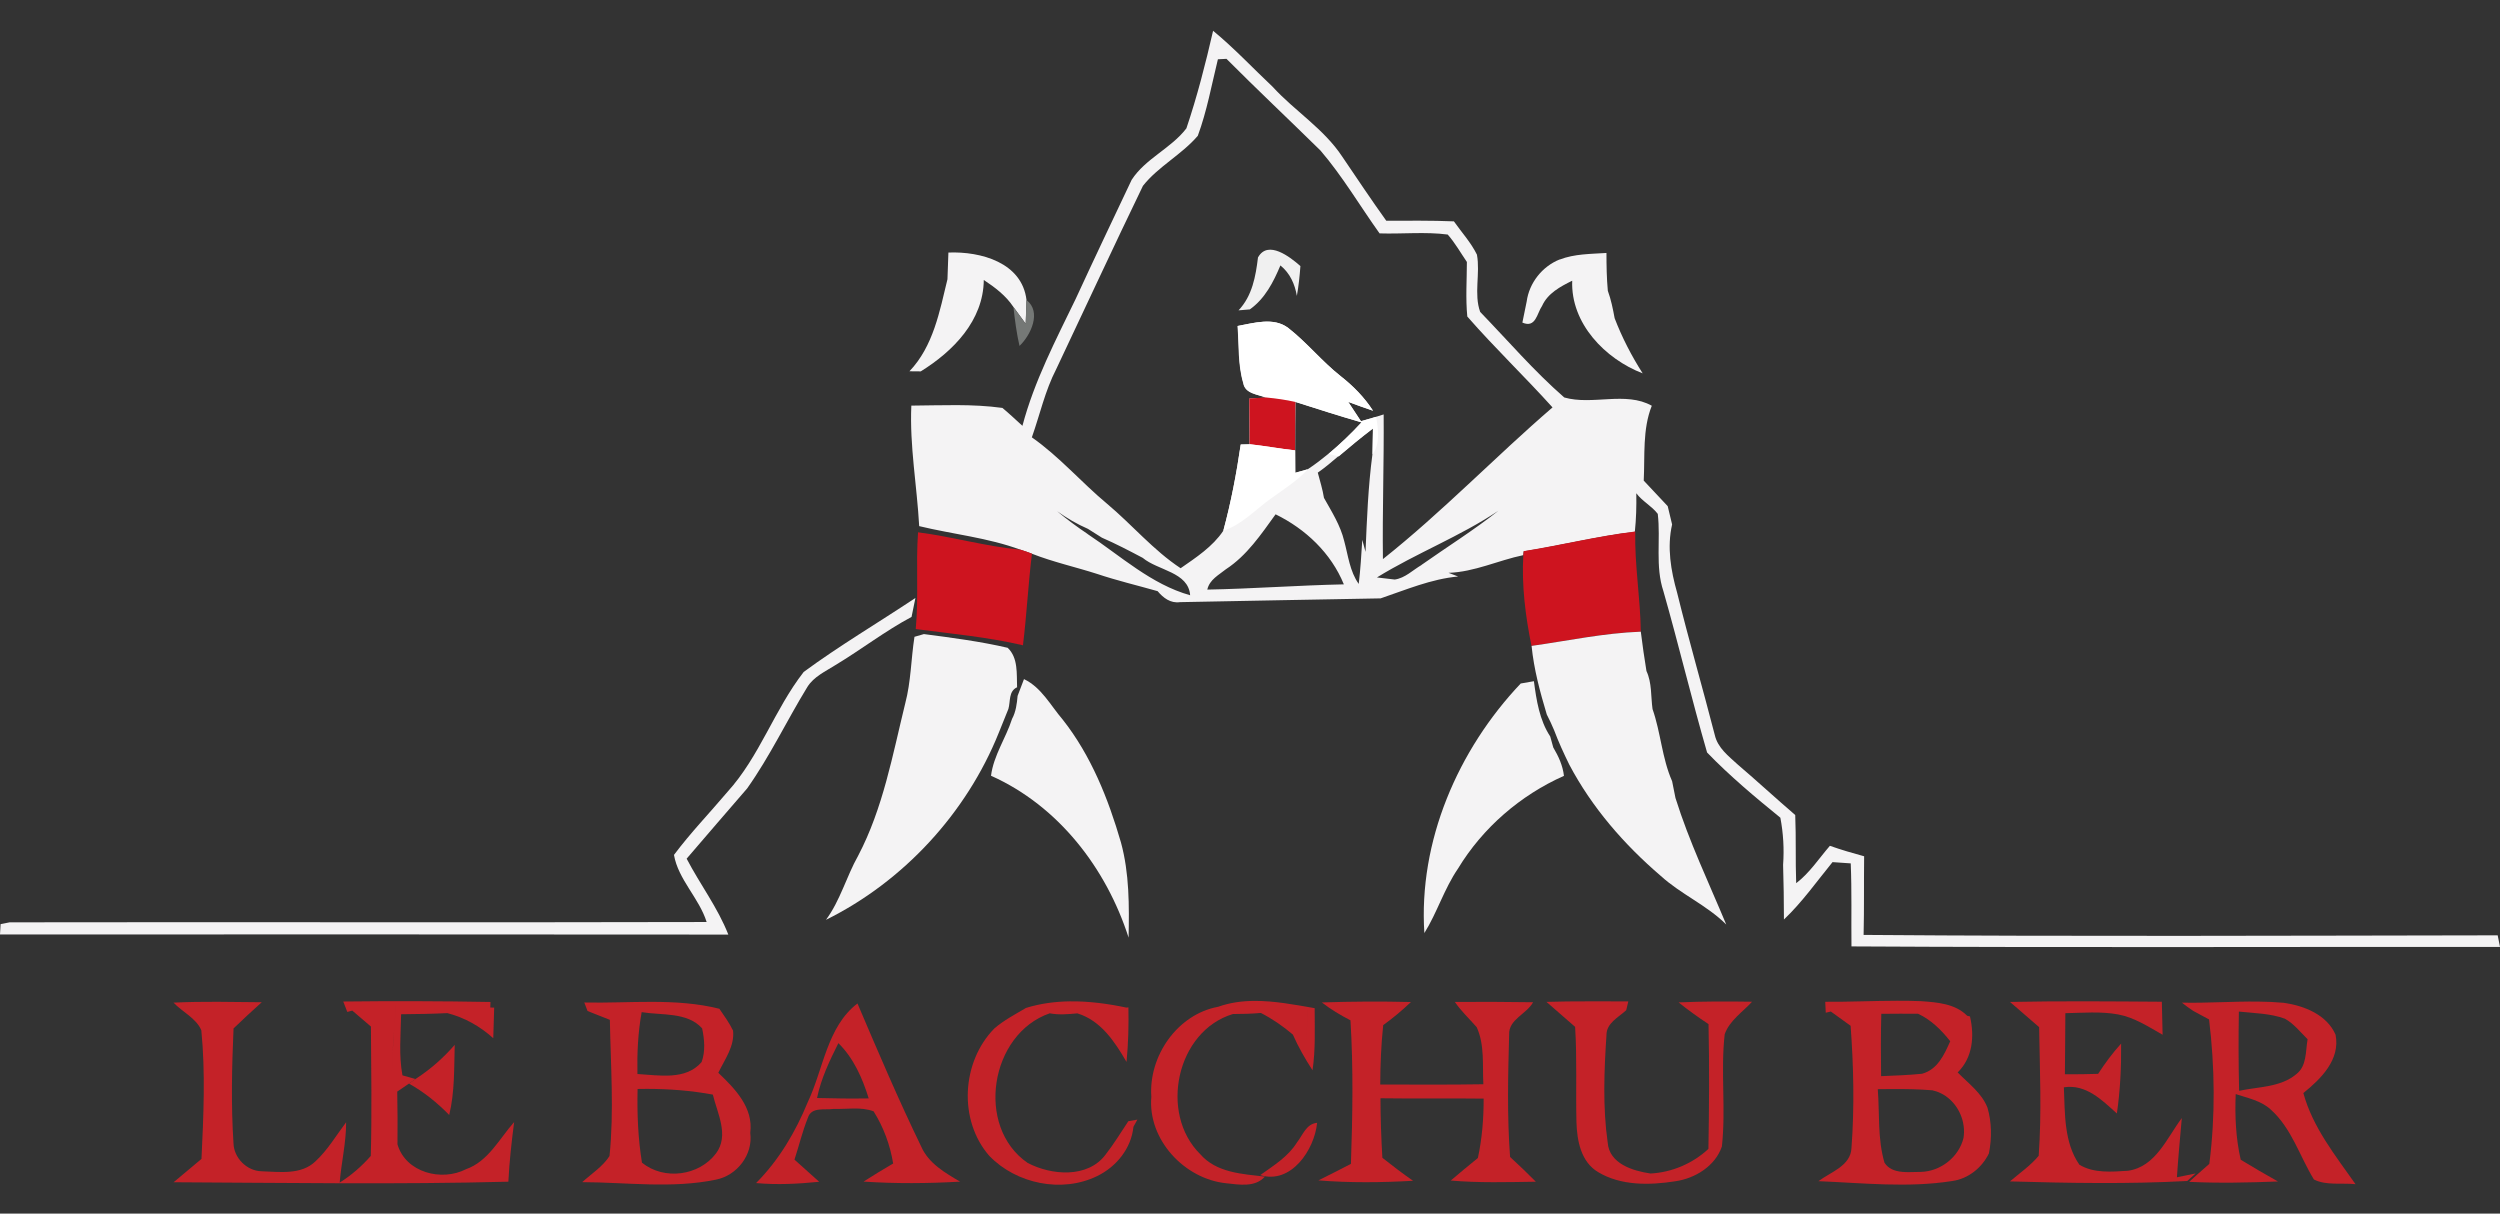 <?xml version="1.0" encoding="UTF-8" standalone="no"?>
<svg
   xmlns:dc="http://purl.org/dc/elements/1.1/"
   xmlns:cc="http://creativecommons.org/ns#"
   xmlns:rdf="http://www.w3.org/1999/02/22-rdf-syntax-ns#"
   xmlns:svg="http://www.w3.org/2000/svg"
   xmlns="http://www.w3.org/2000/svg"
   xmlns:sodipodi="http://sodipodi.sourceforge.net/DTD/sodipodi-0.dtd"
   xmlns:inkscape="http://www.inkscape.org/namespaces/inkscape"
   id="svg10167"
   version="1.1"
   viewBox="0 0 23.877 11.591"
   height="11.591mm"
   width="23.877mm"
   sodipodi:docname="logo.svg"
   inkscape:version="1.0.1 (3bc2e813f5, 2020-09-07, custom)">
  <rect x="0" y="0" width="23.877" height="11.591" fill="#333333" stroke="none"/>
  <sodipodi:namedview
     pagecolor="#2d2d2d"
     bordercolor="#666666"
     borderopacity="1"
     objecttolerance="10"
     gridtolerance="10"
     guidetolerance="10"
     inkscape:pageopacity="1"
     inkscape:pageshadow="2"
     inkscape:window-width="1920"
     inkscape:window-height="1056"
     id="namedview1194"
     showgrid="false"
     inkscape:zoom="9.4649223"
     inkscape:cx="62.856605"
     inkscape:cy="10.690282"
     inkscape:window-x="0"
     inkscape:window-y="0"
     inkscape:window-maximized="0"
     inkscape:current-layer="svg10167"
     inkscape:pagecheckerboard="false" />
  <defs
     id="defs10161">
    <clipPath
       id="clipPath10262"
       clipPathUnits="userSpaceOnUse">
      <g
         id="use10264">
        <path
           d="m 14.099,6.531 c -0.006,-0.46 0.011,-0.921 0.007,-1.382 l -0.073,0.023 c -0.049,0.014 -0.097,0.028 -0.145,0.042 -0.041,-0.062 -0.082,-0.123 -0.122,-0.185 0.079,0.029 0.158,0.058 0.238,0.085 -0.083,-0.128 -0.19,-0.237 -0.31,-0.331 -0.178,-0.14 -0.321,-0.319 -0.499,-0.459 -0.14,-0.107 -0.328,-0.047 -0.485,-0.019 0.015,0.181 0.002,0.368 0.054,0.544 0.017,0.104 0.137,0.108 0.217,0.14 -0.04,0.002 -0.119,0.007 -0.159,0.009 10e-4,0.145 0.003,0.291 0.003,0.437 -0.021,3.44e-4 -0.063,0.001 -0.084,0.002 -0.041,0.278 -0.093,0.554 -0.167,0.824 -0.101,0.151 -0.26,0.255 -0.407,0.357 -0.261,-0.172 -0.464,-0.416 -0.703,-0.616 -0.245,-0.204 -0.455,-0.45 -0.718,-0.634 0.077,-0.217 0.126,-0.445 0.233,-0.652 0.276,-0.583 0.547,-1.169 0.828,-1.75 0.146,-0.185 0.369,-0.297 0.524,-0.478 0.087,-0.236 0.132,-0.486 0.192,-0.731 0.02,-0.001 0.061,-0.003 0.082,-0.004 0.295,0.296 0.6,0.583 0.898,0.876 0.211,0.246 0.376,0.528 0.564,0.791 0.217,0.007 0.436,-0.017 0.651,0.011 0.07,0.08 0.123,0.174 0.183,0.262 -3.4e-4,0.173 -0.013,0.348 0.004,0.521 0.261,0.299 0.549,0.574 0.814,0.868 -0.549,0.473 -1.052,0.998 -1.62,1.449 m 0.369,0.056 c -0.084,0.049 -0.157,0.125 -0.256,0.139 -0.043,-0.005 -0.127,-0.014 -0.17,-0.02 0.376,-0.232 0.793,-0.391 1.16,-0.637 -0.235,0.186 -0.49,0.345 -0.734,0.517 m -0.469,-1.057 c -0.041,0.31 -0.053,0.621 -0.066,0.933 l -0.005,-0.019 c -0.006,-0.024 -0.02,-0.072 -0.026,-0.096 -0.009,0.141 -0.017,0.281 -0.034,0.421 -0.086,-0.121 -0.101,-0.272 -0.139,-0.411 -0.036,-0.149 -0.119,-0.279 -0.193,-0.411 -0.013,-0.082 -0.038,-0.161 -0.059,-0.241 0.069,-0.048 0.134,-0.103 0.198,-0.158 0.108,-0.091 0.216,-0.181 0.328,-0.266 z m -0.738,-0.038 c 0,-0.154 10e-4,-0.308 0.003,-0.462 0.209,0.067 0.418,0.133 0.63,0.195 -0.098,0.107 -0.203,0.207 -0.314,0.3 -0.064,0.052 -0.129,0.103 -0.198,0.148 -0.03,0.009 -0.09,0.026 -0.12,0.034 -10e-4,-0.071 -10e-4,-0.143 -10e-4,-0.214 m -0.839,1.329 c 0.021,-0.095 0.109,-0.138 0.177,-0.193 0.201,-0.131 0.337,-0.334 0.475,-0.525 0.286,0.14 0.53,0.37 0.652,0.669 -0.435,0.009 -0.869,0.042 -1.304,0.05 m -1.143,-0.531 c -0.101,-0.068 -0.199,-0.14 -0.292,-0.218 0.092,0.066 0.191,0.124 0.295,0.169 0.044,0.028 0.088,0.056 0.133,0.084 0.133,0.058 0.262,0.125 0.39,0.193 0.146,0.122 0.436,0.134 0.453,0.357 -0.372,-0.104 -0.664,-0.376 -0.98,-0.585 m 13.468,3.833 c -2.019,0.003 -4.038,0.012 -6.056,-0.004 0.006,-0.25 0.002,-0.501 0.005,-0.751 -0.11,-0.03 -0.22,-0.062 -0.327,-0.1 -0.105,0.121 -0.193,0.259 -0.322,0.357 -0.008,-0.217 0,-0.434 -0.009,-0.651 -0.185,-0.159 -0.365,-0.325 -0.55,-0.483 -0.087,-0.08 -0.19,-0.158 -0.218,-0.28 -0.117,-0.454 -0.248,-0.905 -0.36,-1.36 -0.06,-0.211 -0.098,-0.435 -0.048,-0.652 -0.015,-0.058 -0.028,-0.116 -0.042,-0.175 -0.076,-0.081 -0.153,-0.163 -0.229,-0.244 0.012,-0.239 -0.013,-0.489 0.077,-0.715 -0.25,-0.14 -0.567,-0.002 -0.836,-0.079 -0.288,-0.251 -0.538,-0.543 -0.803,-0.817 -0.062,-0.171 0.002,-0.367 -0.031,-0.547 -0.057,-0.116 -0.146,-0.213 -0.22,-0.318 -0.215,-0.009 -0.431,-0.006 -0.646,-0.006 -0.144,-0.201 -0.282,-0.408 -0.421,-0.613 -0.176,-0.265 -0.453,-0.434 -0.664,-0.666 -0.189,-0.179 -0.368,-0.37 -0.569,-0.535 -0.072,0.314 -0.152,0.627 -0.255,0.932 -0.147,0.192 -0.391,0.288 -0.523,0.492 -0.179,0.378 -0.359,0.756 -0.534,1.136 -0.191,0.395 -0.396,0.786 -0.509,1.213 -0.064,-0.058 -0.126,-0.117 -0.191,-0.171 -0.288,-0.04 -0.58,-0.024 -0.87,-0.022 -0.017,0.387 0.054,0.767 0.075,1.151 0.322,0.078 0.656,0.11 0.969,0.226 0.036,0.011 0.072,0.024 0.109,0.038 0.202,0.079 0.414,0.126 0.62,0.192 0.191,0.064 0.385,0.11 0.579,0.165 0.054,0.064 0.123,0.118 0.214,0.105 0.638,-0.013 1.278,-0.024 1.916,-0.036 0.242,-0.082 0.482,-0.185 0.74,-0.209 -0.03,-0.012 -0.061,-0.023 -0.091,-0.035 0.247,-0.008 0.474,-0.119 0.714,-0.169 10e-4,-0.009 0.003,-0.026 0.003,-0.036 0.355,-0.056 0.705,-0.144 1.062,-0.187 0.013,-0.122 0.016,-0.245 0.014,-0.368 0.057,0.077 0.147,0.121 0.205,0.197 0.029,0.246 -0.026,0.5 0.054,0.739 0.146,0.512 0.269,1.028 0.417,1.54 0.216,0.224 0.458,0.426 0.7,0.623 0.028,0.148 0.037,0.299 0.026,0.45 0.005,0.174 0.008,0.348 0.008,0.522 0.174,-0.165 0.313,-0.363 0.464,-0.548 0.044,0.003 0.131,0.009 0.174,0.012 0.011,0.264 0.004,0.529 0.007,0.793 2.064,0.012 4.13,0.003 6.194,0.005 -0.005,-0.028 -0.016,-0.082 -0.021,-0.11"
           style="fill:#f4f3f4;fill-opacity:1;fill-rule:nonzero;stroke:none;stroke-width:0.353"
           id="path10319" />
        <path
           d="m 9.95,3.603 c 0.307,-0.012 0.703,0.095 0.745,0.454 -0.002,0.056 -0.005,0.169 -0.008,0.226 -0.039,-0.054 -0.078,-0.107 -0.117,-0.16 -0.072,-0.109 -0.176,-0.187 -0.283,-0.258 -0.004,0.388 -0.292,0.681 -0.602,0.873 -0.026,-7.15e-4 -0.081,-0.001 -0.108,-0.001 0.228,-0.239 0.288,-0.571 0.363,-0.879 0.003,-0.085 0.006,-0.169 0.009,-0.254"
           style="fill:#f4f3f4;fill-opacity:1;fill-rule:nonzero;stroke:none;stroke-width:0.353"
           id="path10321" />
        <path
           d="m 12.907,3.647 c 0.094,-0.167 0.304,-0.004 0.404,0.084 -0.007,0.095 -0.017,0.191 -0.034,0.285 -0.019,-0.113 -0.066,-0.217 -0.157,-0.291 -0.067,0.159 -0.147,0.317 -0.292,0.42 -0.027,0.002 -0.081,0.006 -0.108,0.009 0.131,-0.138 0.164,-0.325 0.186,-0.507"
           style="fill:#b8b8b7;fill-opacity:1;fill-rule:nonzero;stroke:none;stroke-width:0.353"
           id="path10323" />
        <path
           d="m 15.787,3.669 c 0.142,-0.055 0.297,-0.053 0.447,-0.063 0,0.12 0.002,0.241 0.013,0.361 0.031,0.085 0.049,0.174 0.065,0.262 0.071,0.185 0.162,0.361 0.268,0.527 -0.359,-0.138 -0.689,-0.478 -0.673,-0.885 -0.113,0.056 -0.234,0.12 -0.288,0.241 -0.049,0.07 -0.059,0.215 -0.188,0.159 0.01,-0.05 0.031,-0.151 0.041,-0.201 0.024,-0.178 0.148,-0.335 0.315,-0.402"
           style="fill:#f4f3f4;fill-opacity:1;fill-rule:nonzero;stroke:none;stroke-width:0.353"
           id="path10325" />
        <path
           d="m 10.695,4.057 c 0.146,0.112 0.042,0.334 -0.067,0.438 -0.028,-0.122 -0.044,-0.247 -0.058,-0.372 0.039,0.053 0.078,0.106 0.117,0.16 0.002,-0.057 0.006,-0.17 0.007,-0.226"
           style="fill:#757876;fill-opacity:1;fill-rule:nonzero;stroke:none;stroke-width:0.353"
           id="path10327" />
        <path
           d="m 16.504,6.267 0.004,-3.44e-4 c -0.007,0.319 0.049,0.636 0.053,0.956 -0.352,0.012 -0.696,0.087 -1.044,0.136 -0.058,-0.285 -0.095,-0.577 -0.078,-0.869 10e-4,-0.009 0.003,-0.027 0.004,-0.036 0.355,-0.056 0.705,-0.144 1.062,-0.187"
           style="fill:#ce141f;fill-opacity:1;fill-rule:nonzero;stroke:none;stroke-width:0.353"
           id="path10329" />
        <path
           d="m 8.565,7.609 c 0.344,-0.253 0.713,-0.471 1.069,-0.708 -0.012,0.06 -0.025,0.121 -0.037,0.181 -0.253,0.135 -0.481,0.312 -0.727,0.46 -0.096,0.061 -0.206,0.11 -0.268,0.209 -0.197,0.32 -0.358,0.663 -0.575,0.969 -0.194,0.223 -0.385,0.447 -0.578,0.671 0.127,0.244 0.297,0.467 0.398,0.725 -2.318,-0.001 -4.637,-0.001 -6.956,-3.53e-4 l 0.006,-0.099 c 0.021,-0.004 0.065,-0.012 0.086,-0.017 2.218,-0.004 4.437,0.003 6.657,-0.003 -0.072,-0.229 -0.272,-0.407 -0.312,-0.641 0.158,-0.211 0.341,-0.401 0.511,-0.602 0.307,-0.338 0.449,-0.787 0.727,-1.144"
           style="fill:#f4f3f4;fill-opacity:1;fill-rule:nonzero;stroke:none;stroke-width:0.353"
           id="path10331" />
        <path
           d="m 9.624,7.272 c 0.022,-0.007 0.067,-0.02 0.09,-0.026 0.268,0.035 0.537,0.07 0.8,0.131 0.102,0.096 0.085,0.25 0.09,0.377 -0.083,0.038 -0.062,0.135 -0.083,0.207 -0.031,0.076 -0.062,0.152 -0.092,0.228 -0.308,0.767 -0.91,1.42 -1.65,1.786 0.137,-0.186 0.195,-0.413 0.307,-0.612 0.238,-0.453 0.329,-0.963 0.45,-1.456 0.055,-0.208 0.055,-0.424 0.088,-0.635"
           style="fill:#f4f3f4;fill-opacity:1;fill-rule:nonzero;stroke:none;stroke-width:0.353"
           id="path10333" />
        <path
           d="m 15.517,7.359 c 0.347,-0.049 0.691,-0.123 1.044,-0.136 0.016,0.126 0.033,0.251 0.054,0.376 0.053,0.113 0.041,0.242 0.058,0.363 0.079,0.225 0.09,0.469 0.187,0.689 0.01,0.053 0.021,0.107 0.032,0.16 0.13,0.416 0.318,0.808 0.485,1.209 -0.185,-0.185 -0.433,-0.289 -0.626,-0.465 -0.35,-0.3 -0.657,-0.653 -0.873,-1.062 -0.053,-0.108 -0.103,-0.217 -0.145,-0.329 -0.021,-0.051 -0.044,-0.101 -0.07,-0.15 -0.064,-0.214 -0.123,-0.431 -0.145,-0.654"
           style="fill:#f4f3f4;fill-opacity:1;fill-rule:nonzero;stroke:none;stroke-width:0.353"
           id="path10335" />
        <path
           d="m 10.671,7.677 c 0.167,0.08 0.254,0.252 0.37,0.387 0.271,0.344 0.435,0.756 0.556,1.173 0.081,0.296 0.079,0.605 0.073,0.909 -0.213,-0.663 -0.67,-1.258 -1.314,-1.546 0.025,-0.195 0.142,-0.359 0.201,-0.543 0.037,-0.068 0.046,-0.145 0.053,-0.22 0.021,-0.053 0.041,-0.107 0.061,-0.16"
           style="fill:#f4f3f4;fill-opacity:1;fill-rule:nonzero;stroke:none;stroke-width:0.353"
           id="path10337" />
        <path
           d="m 14.495,10.104 c -0.058,-0.878 0.32,-1.753 0.92,-2.386 0.031,-0.005 0.094,-0.016 0.126,-0.022 0.024,0.181 0.053,0.372 0.156,0.528 0.007,0.026 0.022,0.079 0.029,0.105 0.05,0.084 0.091,0.173 0.102,0.271 -0.416,0.185 -0.776,0.496 -1.012,0.886 -0.132,0.193 -0.199,0.42 -0.322,0.617"
           style="fill:#f4f3f4;fill-opacity:1;fill-rule:nonzero;stroke:none;stroke-width:0.353"
           id="path10339" />
        <path
           d="m 9.747,11.504 c 0.264,-0.346 0.845,-0.418 1.162,-0.106 0.103,0.095 0.152,0.228 0.206,0.354 -0.075,0.017 -0.15,0.034 -0.224,0.052 -0.056,-0.104 -0.106,-0.222 -0.208,-0.29 -0.262,-0.19 -0.678,-0.075 -0.818,0.214 -0.13,0.276 -0.116,0.603 0.004,0.879 0.145,0.296 0.556,0.387 0.828,0.213 0.152,-0.071 0.202,-0.24 0.254,-0.386 0.07,0.022 0.141,0.043 0.212,0.065 -0.082,0.231 -0.219,0.444 -0.431,0.575 -0.229,-0.01 -0.46,0.01 -0.689,-0.01 -0.261,-0.098 -0.408,-0.369 -0.464,-0.629 -0.055,-0.314 -0.038,-0.671 0.169,-0.93"
           style="fill:#ce141f;fill-opacity:1;fill-rule:nonzero;stroke:none;stroke-width:0.353"
           id="path10341" />
        <path
           d="m 11.511,11.568 c 0.243,-0.412 0.905,-0.505 1.233,-0.145 0.093,0.093 0.143,0.218 0.165,0.347 -0.071,0.009 -0.141,0.018 -0.212,0.025 -0.063,-0.137 -0.149,-0.275 -0.293,-0.337 -0.25,-0.097 -0.575,-0.009 -0.708,0.232 -0.158,0.291 -0.146,0.659 0.001,0.951 0.177,0.288 0.612,0.35 0.871,0.138 0.108,-0.085 0.144,-0.223 0.196,-0.343 0.068,0.018 0.137,0.037 0.206,0.056 -0.085,0.225 -0.206,0.47 -0.44,0.57 -0.228,0.017 -0.459,0.014 -0.688,0 -0.272,-0.114 -0.418,-0.401 -0.464,-0.679 -0.037,-0.276 -0.023,-0.577 0.134,-0.816"
           style="fill:#ce141f;fill-opacity:1;fill-rule:nonzero;stroke:none;stroke-width:0.353"
           id="path10343" />
        <path
           d="m 2.635,11.26 c 0.071,-3.43e-4 0.142,-3.43e-4 0.213,-3.43e-4 0,0.532 -0.002,1.064 0.002,1.596 0.301,0.002 0.602,0.001 0.902,0.001 v 0.213 h -1.118 v -1.81"
           style="fill:#ce141f;fill-opacity:1;fill-rule:nonzero;stroke:none;stroke-width:0.353"
           id="path10345" />
        <path
           d="m 4.019,11.259 c 0.408,0 0.816,0.001 1.224,0.001 v 0.213 h -1.011 c 0,0.177 0,0.354 10e-4,0.531 0.319,0.003 0.638,0.001 0.958,0.002 -7.1e-4,0.071 -7.1e-4,0.141 0,0.213 -0.32,3.44e-4 -0.639,-0.001 -0.958,0.002 -3.5e-4,0.212 -3.5e-4,0.424 0,0.636 0.355,0.001 0.71,7.15e-4 1.065,3.44e-4 -3.4e-4,0.071 -3.4e-4,0.143 0,0.214 -0.426,-0.001 -0.852,-7.14e-4 -1.278,-7.14e-4 V 11.259"
           style="fill:#ce141f;fill-opacity:1;fill-rule:nonzero;stroke:none;stroke-width:0.353"
           id="path10347" />
        <path
           d="m 13.282,11.26 c 0.071,0 0.142,-3.43e-4 0.213,-3.43e-4 -10e-4,0.248 -3.5e-4,0.497 0,0.745 0.319,7.14e-4 0.638,7.14e-4 0.957,7.14e-4 10e-4,-0.25 0,-0.499 10e-4,-0.748 0.071,0 0.141,7.14e-4 0.213,7.14e-4 10e-4,0.605 -0.002,1.209 10e-4,1.813 -0.072,0 -0.144,0 -0.215,7.14e-4 0.002,-0.284 3.4e-4,-0.568 10e-4,-0.852 -0.319,-0.002 -0.638,-0.002 -0.957,-0.002 -0.003,0.284 3.4e-4,0.568 0,0.852 -0.072,0 -0.143,0 -0.214,7.15e-4 v -1.811"
           style="fill:#ce141f;fill-opacity:1;fill-rule:nonzero;stroke:none;stroke-width:0.353"
           id="path10349" />
        <path
           d="m 15.093,11.26 h 0.213 c 10e-4,0.373 -0.003,0.745 0.002,1.118 0.008,0.161 0.026,0.361 0.18,0.453 0.206,0.123 0.507,0.108 0.676,-0.071 0.087,-0.124 0.091,-0.285 0.099,-0.431 0.002,-0.356 0,-0.712 10e-4,-1.068 0.071,-3.43e-4 0.141,-3.43e-4 0.213,-0.001 -0.002,0.39 7.2e-4,0.781 0,1.171 0.002,0.21 -0.058,0.439 -0.236,0.568 -0.14,0.121 -0.339,0.058 -0.507,0.074 -0.136,-0.011 -0.297,0.035 -0.409,-0.066 -0.175,-0.131 -0.23,-0.363 -0.234,-0.571 -10e-4,-0.392 10e-4,-0.784 3.4e-4,-1.175"
           style="fill:#ce141f;fill-opacity:1;fill-rule:nonzero;stroke:none;stroke-width:0.353"
           id="path10351" />
        <path
           d="m 19.245,11.26 h 1.226 c -7.2e-4,0.071 -7.2e-4,0.142 -7.2e-4,0.213 -0.337,0 -0.675,-7.14e-4 -1.012,3.44e-4 v 0.531 c 0.319,0.001 0.639,0 0.958,0 -3.4e-4,0.072 -3.4e-4,0.143 0,0.214 -0.319,0 -0.639,-0.001 -0.958,-7.14e-4 -0.001,0.213 -0.001,0.424 10e-4,0.637 0.355,0.003 0.709,0.002 1.064,0.002 -3.5e-4,0.071 -10e-4,0.142 -3.5e-4,0.213 h -1.278 c -3.4e-4,-0.603 0,-1.207 0,-1.81"
           style="fill:#ce141f;fill-opacity:1;fill-rule:nonzero;stroke:none;stroke-width:0.353"
           id="path10353" />
        <path
           d="m 21.109,12.058 c -3.4e-4,-0.195 7.2e-4,-0.389 0.001,-0.584 0.213,0.001 0.428,-0.008 0.642,0.006 0.127,0.006 0.25,0.086 0.302,0.202 0.045,0.153 -0.072,0.315 -0.223,0.347 -0.237,0.05 -0.482,0.021 -0.722,0.029 m 0.709,0.233 c 0.111,-0.046 0.23,-0.083 0.322,-0.164 0.273,-0.247 0.15,-0.808 -0.238,-0.854 -0.334,-0.035 -0.671,-0.004 -1.006,-0.013 -0.001,0.603 0.003,1.206 -0.002,1.81 0.072,7.14e-4 0.144,0.002 0.217,0.003 -0.002,-0.267 -0.001,-0.534 10e-4,-0.802 0.176,0.013 0.398,-0.045 0.531,0.104 0.192,0.208 0.327,0.46 0.482,0.696 h 0.245 c -0.155,-0.277 -0.301,-0.574 -0.551,-0.78"
           style="fill:#ce141f;fill-opacity:1;fill-rule:nonzero;stroke:none;stroke-width:0.353"
           id="path10355" />
        <path
           d="m 8.308,12.323 c 0.101,-0.271 0.2,-0.542 0.31,-0.809 0.126,0.262 0.221,0.536 0.32,0.809 -0.21,3.44e-4 -0.42,0.001 -0.63,0 m 0.406,-1.067 c -0.044,0 -0.133,0.001 -0.177,0.001 -0.255,0.603 -0.51,1.204 -0.75,1.813 0.076,0 0.153,0.001 0.23,0.002 0.069,-0.176 0.137,-0.353 0.203,-0.53 0.268,-0.006 0.536,-0.004 0.805,-0.004 0.069,0.178 0.137,0.356 0.208,0.533 0.077,-7.14e-4 0.153,-0.001 0.23,-0.001 -0.244,-0.607 -0.498,-1.21 -0.749,-1.814"
           style="fill:#ce141f;fill-opacity:1;fill-rule:nonzero;stroke:none;stroke-width:0.353"
           id="path10357" />
        <path
           d="m 7.291,12.818 c -0.231,0.068 -0.478,0.029 -0.715,0.037 -0.002,-0.213 -0.002,-0.424 -7.1e-4,-0.637 0.238,0.009 0.485,-0.028 0.718,0.035 0.242,0.086 0.238,0.477 -0.002,0.564 m 0.066,-1.274 c 0.052,0.121 0.106,0.276 -0.012,0.38 -0.234,0.131 -0.514,0.064 -0.769,0.081 -0.001,-0.177 -0.001,-0.355 -3.4e-4,-0.532 0.261,0.005 0.533,-0.03 0.782,0.071 m 0.084,0.569 c 0.098,-0.103 0.22,-0.216 0.202,-0.374 0.017,-0.24 -0.19,-0.452 -0.423,-0.474 -0.286,-0.021 -0.573,0.003 -0.859,-0.007 -0.002,0.604 10e-4,1.209 -0.002,1.814 0.325,-0.019 0.657,0.034 0.977,-0.032 0.415,-0.091 0.5,-0.748 0.105,-0.927"
           style="fill:#ce141f;fill-opacity:1;fill-rule:nonzero;stroke:none;stroke-width:0.353"
           id="path10359" />
        <path
           d="m 18.515,12.821 c -0.228,0.069 -0.472,0.023 -0.707,0.036 7.1e-4,-0.213 7.1e-4,-0.426 -3.5e-4,-0.639 0.239,0.009 0.484,-0.024 0.719,0.036 0.253,0.078 0.239,0.491 -0.012,0.567 m -0.706,-1.347 c 0.222,0.007 0.449,-0.024 0.667,0.03 0.177,0.047 0.243,0.295 0.103,0.419 -0.231,0.14 -0.516,0.062 -0.771,0.083 3.5e-4,-0.177 0.001,-0.355 0.001,-0.531 m 0.881,0.636 c 0.056,-0.097 0.178,-0.182 0.183,-0.31 0.048,-0.259 -0.166,-0.511 -0.422,-0.533 -0.286,-0.02 -0.572,-7.14e-4 -0.857,-0.007 0.002,0.603 0,1.207 0,1.81 0.333,-0.02 0.677,0.046 1.003,-0.039 0.398,-0.114 0.447,-0.723 0.092,-0.921"
           style="fill:#ce141f;fill-opacity:1;fill-rule:nonzero;stroke:none;stroke-width:0.353"
           id="path10361" />
      </g>
    </clipPath>
  </defs>
  <path
     d="m 13.208,5.34 c -0.006,-0.46 0.011,-0.921 0.007,-1.382 l -0.073,0.023 c -0.049,0.014 -0.097,0.028 -0.145,0.042 -0.041,-0.062 -0.081,-0.123 -0.122,-0.185 0.079,0.029 0.158,0.058 0.238,0.085 -0.083,-0.128 -0.19,-0.237 -0.31,-0.331 -0.178,-0.14 -0.321,-0.319 -0.499,-0.459 -0.14,-0.107 -0.328,-0.047 -0.485,-0.019 0.014,0.181 0.002,0.368 0.054,0.544 0.017,0.104 0.137,0.108 0.217,0.14 -0.04,0.002 -0.119,0.007 -0.159,0.009 0.001,0.145 0.003,0.291 0.003,0.437 -0.021,3.44e-4 -0.063,0.001 -0.084,0.002 -0.041,0.278 -0.093,0.554 -0.167,0.824 -0.101,0.151 -0.26,0.255 -0.407,0.357 -0.261,-0.172 -0.464,-0.416 -0.703,-0.616 -0.245,-0.204 -0.455,-0.45 -0.718,-0.634 0.077,-0.217 0.126,-0.445 0.233,-0.652 0.276,-0.583 0.547,-1.169 0.828,-1.75 0.146,-0.185 0.369,-0.297 0.524,-0.478 0.087,-0.236 0.132,-0.486 0.192,-0.731 0.02,-0.001 0.061,-0.003 0.082,-0.004 0.295,0.296 0.6,0.583 0.898,0.876 0.211,0.246 0.376,0.528 0.564,0.791 0.217,0.007 0.436,-0.017 0.651,0.011 0.07,0.08 0.123,0.174 0.183,0.262 -3.44e-4,0.173 -0.013,0.348 0.004,0.521 0.261,0.299 0.549,0.574 0.814,0.868 -0.549,0.473 -1.052,0.998 -1.62,1.449 m 0.369,0.056 c -0.084,0.049 -0.157,0.125 -0.256,0.139 -0.043,-0.005 -0.127,-0.014 -0.17,-0.02 0.376,-0.232 0.793,-0.391 1.16,-0.637 -0.235,0.186 -0.49,0.345 -0.734,0.517 m -0.469,-1.057 c -0.041,0.31 -0.053,0.621 -0.066,0.933 l -0.005,-0.019 c -0.006,-0.024 -0.02,-0.072 -0.026,-0.096 -0.009,0.141 -0.017,0.281 -0.034,0.421 -0.086,-0.121 -0.101,-0.272 -0.139,-0.411 -0.036,-0.149 -0.119,-0.279 -0.193,-0.411 -0.013,-0.082 -0.038,-0.161 -0.059,-0.241 0.069,-0.048 0.134,-0.103 0.198,-0.158 0.108,-0.091 0.216,-0.181 0.328,-0.266 z m -0.738,-0.038 c 0,-0.154 0.001,-0.308 0.003,-0.462 0.209,0.067 0.418,0.133 0.63,0.195 -0.098,0.107 -0.203,0.207 -0.314,0.3 -0.064,0.052 -0.129,0.103 -0.198,0.148 -0.03,0.009 -0.09,0.026 -0.12,0.034 -0.001,-0.071 -0.001,-0.143 -0.001,-0.214 m -0.839,1.329 c 0.022,-0.095 0.109,-0.138 0.177,-0.193 0.201,-0.131 0.337,-0.334 0.475,-0.525 0.286,0.14 0.53,0.37 0.652,0.669 -0.435,0.009 -0.869,0.042 -1.304,0.05 m -1.143,-0.531 c -0.101,-0.068 -0.199,-0.14 -0.292,-0.218 0.092,0.066 0.191,0.124 0.295,0.169 0.044,0.028 0.089,0.056 0.133,0.084 0.133,0.058 0.262,0.125 0.39,0.193 0.146,0.122 0.436,0.134 0.453,0.357 -0.372,-0.104 -0.664,-0.376 -0.98,-0.585 m 13.468,3.833 c -2.019,0.003 -4.038,0.012 -6.056,-0.004 0.006,-0.25 0.002,-0.501 0.005,-0.751 -0.11,-0.03 -0.22,-0.062 -0.327,-0.1 -0.105,0.121 -0.193,0.259 -0.322,0.357 -0.008,-0.217 0,-0.434 -0.009,-0.651 -0.185,-0.159 -0.365,-0.325 -0.55,-0.483 -0.087,-0.08 -0.19,-0.158 -0.218,-0.28 -0.117,-0.454 -0.248,-0.905 -0.36,-1.36 -0.06,-0.211 -0.098,-0.435 -0.048,-0.652 -0.014,-0.058 -0.028,-0.116 -0.042,-0.175 -0.077,-0.081 -0.153,-0.163 -0.229,-0.244 0.012,-0.239 -0.013,-0.489 0.077,-0.715 -0.25,-0.14 -0.567,-0.002 -0.836,-0.079 -0.288,-0.251 -0.538,-0.543 -0.803,-0.817 -0.062,-0.171 0.002,-0.367 -0.031,-0.547 -0.057,-0.116 -0.146,-0.213 -0.22,-0.318 -0.215,-0.009 -0.431,-0.006 -0.646,-0.006 -0.144,-0.201 -0.282,-0.408 -0.421,-0.613 C 12.644,1.23 12.367,1.061 12.155,0.829 11.966,0.651 11.787,0.459 11.586,0.294 c -0.072,0.314 -0.152,0.627 -0.255,0.932 -0.147,0.192 -0.391,0.288 -0.523,0.492 -0.179,0.378 -0.359,0.756 -0.534,1.136 -0.191,0.395 -0.396,0.786 -0.509,1.213 -0.064,-0.058 -0.126,-0.117 -0.191,-0.171 -0.288,-0.04 -0.58,-0.024 -0.87,-0.022 -0.017,0.387 0.054,0.767 0.075,1.151 0.322,0.078 0.656,0.11 0.969,0.226 0.036,0.011 0.072,0.024 0.109,0.038 0.202,0.079 0.414,0.126 0.62,0.192 0.191,0.064 0.385,0.11 0.579,0.165 0.054,0.064 0.123,0.118 0.214,0.105 0.638,-0.013 1.278,-0.024 1.916,-0.036 0.242,-0.082 0.482,-0.185 0.74,-0.209 -0.03,-0.012 -0.061,-0.023 -0.091,-0.035 0.247,-0.008 0.474,-0.119 0.714,-0.169 0.001,-0.009 0.003,-0.026 0.003,-0.036 0.355,-0.056 0.705,-0.144 1.062,-0.187 0.013,-0.122 0.016,-0.245 0.014,-0.368 0.057,0.077 0.147,0.121 0.205,0.197 0.029,0.246 -0.026,0.5 0.054,0.739 0.146,0.512 0.269,1.028 0.417,1.54 0.216,0.224 0.458,0.426 0.7,0.623 0.028,0.148 0.037,0.299 0.026,0.45 0.005,0.174 0.008,0.348 0.008,0.522 0.174,-0.165 0.313,-0.363 0.464,-0.548 0.044,0.003 0.131,0.009 0.174,0.012 0.011,0.264 0.004,0.529 0.007,0.793 2.064,0.012 4.13,0.003 6.194,0.005 -0.005,-0.028 -0.016,-0.082 -0.022,-0.11"
     style="fill:#f4f3f4;fill-opacity:1;fill-rule:nonzero;stroke:none;stroke-width:0.353"
     id="path8728"
     sodipodi:nodetypes="cccccccccccccccccccccccccccccccccccccccccccccccccccccccccccccccccccccccccccccccccccccccccccccccccccccccccccccccccccc" />
  <path
     d="m 9.059,2.412 c 0.307,-0.012 0.703,0.095 0.745,0.454 -0.002,0.056 -0.005,0.169 -0.008,0.226 -0.039,-0.054 -0.078,-0.107 -0.117,-0.16 -0.072,-0.109 -0.176,-0.187 -0.283,-0.258 -0.004,0.388 -0.292,0.681 -0.602,0.873 -0.026,-7.15e-4 -0.081,-0.001 -0.108,-0.001 0.228,-0.239 0.288,-0.571 0.363,-0.879 0.003,-0.085 0.006,-0.169 0.009,-0.254"
     style="fill:#f4f3f4;fill-opacity:1;fill-rule:nonzero;stroke:none;stroke-width:0.353"
     id="path8732" />
  <path
     d="m 12.016,2.457 c 0.094,-0.167 0.304,-0.004 0.404,0.084 -0.007,0.095 -0.017,0.191 -0.034,0.285 -0.019,-0.113 -0.066,-0.217 -0.157,-0.291 -0.067,0.159 -0.147,0.317 -0.292,0.42 -0.027,0.002 -0.081,0.006 -0.108,0.009 0.131,-0.138 0.164,-0.325 0.186,-0.507"
     style="fill:#f0f0f0;fill-opacity:1;fill-rule:nonzero;stroke:none;stroke-width:0.353"
     id="path8736" />
  <path
     d="m 14.896,2.479 c 0.142,-0.055 0.297,-0.053 0.447,-0.063 0,0.12 0.002,0.241 0.013,0.361 0.031,0.085 0.049,0.174 0.065,0.262 0.071,0.185 0.162,0.361 0.268,0.527 -0.359,-0.138 -0.689,-0.478 -0.673,-0.885 -0.113,0.056 -0.234,0.12 -0.288,0.241 -0.049,0.07 -0.059,0.215 -0.188,0.159 0.01,-0.05 0.031,-0.151 0.041,-0.201 0.024,-0.178 0.148,-0.335 0.315,-0.402"
     style="fill:#f4f3f4;fill-opacity:1;fill-rule:nonzero;stroke:none;stroke-width:0.353"
     id="path8740" />
  <path
     d="m 9.804,2.866 c 0.146,0.112 0.042,0.334 -0.067,0.438 -0.028,-0.122 -0.044,-0.247 -0.058,-0.372 0.039,0.053 0.078,0.106 0.117,0.16 0.002,-0.057 0.006,-0.17 0.007,-0.226"
     style="fill:#757876;fill-opacity:1;fill-rule:nonzero;stroke:none;stroke-width:0.353"
     id="path8744" />
  <path
     d="m 11.82,3.113 c 0.157,-0.028 0.344,-0.087 0.485,0.02 0.178,0.139 0.321,0.318 0.499,0.459 0.12,0.094 0.227,0.202 0.31,0.331 -0.08,-0.027 -0.159,-0.056 -0.237,-0.085 0.041,0.062 0.081,0.123 0.122,0.185 0.048,-0.014 0.096,-0.028 0.145,-0.042 0.018,0.121 0.041,0.251 -0.035,0.359 l 0.005,-0.247 c -0.113,0.085 -0.221,0.175 -0.328,0.266 -0.024,-0.006 -0.072,-0.018 -0.096,-0.024 0.111,-0.093 0.216,-0.193 0.315,-0.3 -0.212,-0.061 -0.421,-0.128 -0.63,-0.195 -0.093,-0.021 -0.188,-0.034 -0.282,-0.043 -0.079,-0.032 -0.2,-0.036 -0.217,-0.14 -0.052,-0.176 -0.039,-0.363 -0.054,-0.544"
     style="fill:#ffffff;fill-opacity:1;fill-rule:nonzero;stroke:none;stroke-width:0.353"
     id="path8748" />
  <path
     d="m 11.931,3.806 c 0.04,-0.003 0.119,-0.007 0.159,-0.01 0.094,0.009 0.189,0.022 0.282,0.043 -0.001,0.154 -0.003,0.308 -0.003,0.462 -0.146,-0.016 -0.29,-0.043 -0.435,-0.059 0,-0.146 -0.001,-0.291 -0.003,-0.436"
     style="fill:#ce141f;fill-opacity:1;fill-rule:nonzero;stroke:none;stroke-width:0.353"
     id="path8756" />
  <path
     d="m 11.85,4.245 c 0.021,-3.44e-4 0.063,-0.001 0.084,-0.002 0.146,0.016 0.29,0.043 0.436,0.059 0,0.071 0,0.143 0.001,0.214 0.03,-0.009 0.09,-0.025 0.12,-0.034 -0.102,0.111 -0.23,0.191 -0.351,0.278 -0.15,0.107 -0.277,0.25 -0.456,0.309 0.073,-0.271 0.126,-0.547 0.166,-0.825"
     style="fill:#ffffff;fill-opacity:1;fill-rule:nonzero;stroke:none;stroke-width:0.353"
     id="path8760" />
  <path
     d="m 15.614,5.077 0.004,-3.44e-4 c -0.007,0.319 0.049,0.636 0.053,0.956 -0.352,0.012 -0.696,0.087 -1.044,0.136 -0.058,-0.285 -0.095,-0.577 -0.078,-0.869 0.001,-0.009 0.003,-0.027 0.004,-0.036 0.355,-0.056 0.705,-0.144 1.062,-0.187"
     style="fill:#ce141f;fill-opacity:1;fill-rule:nonzero;stroke:none;stroke-width:0.353"
     id="path8768" />
  <path
     d="m 8.769,5.084 c 0.328,0.042 0.648,0.136 0.979,0.166 0.036,0.011 0.072,0.024 0.108,0.038 -0.036,0.291 -0.05,0.584 -0.086,0.875 -0.337,-0.079 -0.682,-0.11 -1.024,-0.155 0.029,-0.307 0,-0.617 0.022,-0.924"
     style="fill:#ce141f;fill-opacity:1;fill-rule:nonzero;stroke:none;stroke-width:0.353"
     id="path8772" />
  <path
     d="m 7.674,6.419 c 0.344,-0.253 0.713,-0.471 1.069,-0.708 -0.012,0.06 -0.025,0.121 -0.037,0.181 -0.253,0.135 -0.481,0.312 -0.727,0.46 -0.096,0.061 -0.206,0.11 -0.268,0.209 -0.196,0.32 -0.358,0.663 -0.575,0.969 -0.194,0.223 -0.385,0.447 -0.578,0.671 0.127,0.244 0.297,0.467 0.398,0.725 C 4.637,8.924 2.318,8.924 0,8.925 l 0.006,-0.099 c 0.021,-0.004 0.065,-0.012 0.086,-0.017 2.218,-0.004 4.437,0.003 6.657,-0.003 -0.072,-0.229 -0.272,-0.407 -0.312,-0.641 0.158,-0.211 0.341,-0.401 0.511,-0.602 0.307,-0.338 0.449,-0.787 0.727,-1.144"
     style="fill:#f4f3f4;fill-opacity:1;fill-rule:nonzero;stroke:none;stroke-width:0.353"
     id="path8776" />
  <path
     d="m 8.734,6.082 c 0.022,-0.007 0.067,-0.02 0.09,-0.026 0.268,0.035 0.537,0.07 0.8,0.131 0.102,0.096 0.085,0.25 0.09,0.377 -0.083,0.038 -0.062,0.135 -0.083,0.207 -0.031,0.076 -0.062,0.152 -0.092,0.228 -0.308,0.767 -0.91,1.42 -1.65,1.786 0.137,-0.186 0.195,-0.413 0.307,-0.612 0.238,-0.453 0.329,-0.963 0.45,-1.456 0.055,-0.208 0.055,-0.424 0.088,-0.635"
     style="fill:#f4f3f4;fill-opacity:1;fill-rule:nonzero;stroke:none;stroke-width:0.353"
     id="path8784" />
  <path
     d="m 14.627,6.169 c 0.347,-0.049 0.691,-0.123 1.044,-0.136 0.016,0.126 0.033,0.251 0.054,0.376 0.053,0.113 0.041,0.242 0.058,0.363 0.079,0.225 0.09,0.469 0.187,0.689 0.01,0.053 0.022,0.107 0.032,0.16 0.13,0.416 0.318,0.808 0.485,1.209 -0.185,-0.185 -0.433,-0.289 -0.626,-0.465 -0.35,-0.3 -0.657,-0.653 -0.873,-1.062 -0.053,-0.108 -0.103,-0.217 -0.145,-0.329 -0.022,-0.051 -0.044,-0.101 -0.07,-0.15 -0.064,-0.214 -0.123,-0.431 -0.145,-0.654"
     style="fill:#f4f3f4;fill-opacity:1;fill-rule:nonzero;stroke:none;stroke-width:0.353"
     id="path8788" />
  <path
     d="m 9.78,6.486 c 0.167,0.08 0.254,0.252 0.37,0.387 0.271,0.344 0.435,0.756 0.556,1.173 0.081,0.296 0.079,0.605 0.073,0.909 -0.213,-0.663 -0.67,-1.258 -1.314,-1.546 0.025,-0.195 0.142,-0.359 0.201,-0.543 0.037,-0.068 0.046,-0.145 0.053,-0.22 0.021,-0.053 0.041,-0.107 0.061,-0.16"
     style="fill:#f4f3f4;fill-opacity:1;fill-rule:nonzero;stroke:none;stroke-width:0.353"
     id="path8792" />
  <path
     d="m 13.604,8.914 c -0.058,-0.878 0.32,-1.753 0.92,-2.386 0.031,-0.005 0.094,-0.016 0.126,-0.022 0.024,0.181 0.053,0.372 0.156,0.528 0.007,0.026 0.022,0.079 0.029,0.105 0.05,0.084 0.091,0.173 0.102,0.271 -0.416,0.185 -0.776,0.496 -1.012,0.886 -0.132,0.193 -0.199,0.42 -0.322,0.617"
     style="fill:#f4f3f4;fill-opacity:1;fill-rule:nonzero;stroke:none;stroke-width:0.353"
     id="path8796" />
  <g
     id="g2147"
     transform="matrix(0.138,0,0,0.138,9.638,6.225)">
    <g
       id="g2133">
      <path
         id="path266"
         style="opacity:1;fill:#c42228;fill-opacity:1;fill-rule:nonzero;stroke:none;stroke-width:1.333"
         d="m -154.68,91.254 c -6.408,-0.018 -12.814,0.013 -19.221,0.086 v 0.002 c 0.347,0.893 0.693,1.799 1.053,2.719 l 1.307,-0.346 c 1.613,1.373 3.253,2.759 4.865,4.158 0.067,11.267 0.267,22.534 -0.039,33.801 -2.36,2.693 -5.081,5.052 -8.121,6.959 0.427,-5.28 1.706,-10.453 1.68,-15.76 -2.6,3.453 -4.814,7.253 -8.014,10.213 -3.733,3.6 -9.373,2.735 -14.08,2.588 -3.84,-0.093 -7.212,-3.48 -7.318,-7.307 -0.652,-9.987 -0.426,-20.013 0.014,-30 2.413,-2.333 4.881,-4.6 7.361,-6.84 -7.68,-0.067 -15.361,-0.268 -23.041,0.105 2.333,2.453 5.946,4.08 7.266,7.227 1.093,11.147 0.572,22.401 0.039,33.588 -2.427,2.027 -4.853,4.052 -7.279,6.092 29.147,0.147 58.292,0.614 87.426,-0.146 0.253,-5.213 0.841,-10.399 1.508,-15.572 -3.88,4.373 -6.748,10.267 -12.588,12.32 -6.359,3.266 -15.729,0.879 -17.877,-6.492 0,0 -0.002,-0.002 -0.002,-0.002 -0.299,-1.453 -0.543,-2.913 -0.742,-4.379 0.199,1.466 0.445,2.928 0.744,4.381 0.053,-4.6 0.014,-9.2 -0.066,-13.787 0.707,-0.48 2.106,-1.44 2.799,-1.906 0.493,-0.347 1.48,-1.026 1.986,-1.373 -0.853,-0.24 -2.572,-0.721 -3.426,-0.961 -0.973,-5.267 -0.441,-10.652 -0.348,-15.959 4.027,-0.04 8.053,-0.095 12.08,-0.295 -1.48,-0.48 -2.945,-0.959 -4.412,-1.439 0.002,-2.5e-5 0.004,2.6e-5 0.006,0 1.465,0.479 2.928,0.96 4.406,1.439 4.493,1.16 8.562,3.452 11.988,6.559 0.067,-2.667 0.145,-5.333 0.238,-8 l -1.012,-0.014 0.053,-1.453 c -6.413,-0.12 -12.824,-0.187 -19.232,-0.205 z m -5.463,1.182 h 0.002 c -0.16,2.06 -0.327,4.131 -0.479,6.209 -0.302,4.134 -0.547,8.293 -0.592,12.445 0.044,-4.151 0.29,-8.312 0.592,-12.445 0.152,-2.078 0.316,-4.149 0.477,-6.209 z"
         transform="scale(0.265)" />
      <path
         id="path270"
         style="opacity:1;fill:#c42228;fill-opacity:1;fill-rule:nonzero;stroke:none;stroke-width:1.333"
         d="m -93.238,91.428 c -5.905,-0.015 -11.835,0.299 -17.715,0.166 0.213,0.56 0.638,1.667 0.852,2.227 1.933,0.76 3.868,1.533 5.828,2.307 0.2,11.84 1.12,23.759 -0.094,35.572 -1.787,2.773 -4.706,4.614 -7.133,6.814 11.627,0.04 23.427,1.732 34.934,-0.654 5.52,-1.08 9.732,-6.546 8.959,-12.213 0.867,-6.6 -3.999,-11.547 -8.346,-15.693 1.667,-3.48 4.305,-6.96 3.852,-11.014 -0.973,-2.04 -2.319,-3.854 -3.572,-5.707 -5.78,-1.447 -11.659,-1.79 -17.564,-1.805 z m -2.729,2.686 c 5.24,0.88 11.878,-0.093 15.785,4.227 0.613,2.853 0.894,6.012 -0.133,8.812 -4.16,4.84 -11.16,3.428 -16.76,3.121 -0.107,-5.413 0.134,-10.827 1.107,-16.16 z m 1.402,20.041 c 5.762,0.004 11.514,0.442 17.184,1.492 1.187,4.933 4.32,10.639 0.84,15.346 -4.413,5.88 -13.559,7.121 -19.346,2.441 -1.04,-6.36 -1.293,-12.814 -1.146,-19.254 0.823,-0.017 1.646,-0.026 2.469,-0.025 z"
         transform="scale(0.265)" />
      <path
         id="path272"
         style="opacity:1;fill:#c42228;fill-opacity:1;fill-rule:nonzero;stroke:none;stroke-width:1.333"
         d="m 15.811,91.299 c -3.87,0.056 -7.714,0.566 -11.418,1.721 -2.813,1.68 -5.774,3.2 -8.268,5.373 -8.547,8.707 -9.427,23.947 -1.307,33.254 7.053,7.32 18.961,9.786 28.174,5.279 5,-2.413 8.92,-7.239 9.467,-12.865 0.267,-0.467 0.788,-1.414 1.041,-1.881 -0.587,0.107 -1.786,0.319 -2.373,0.426 -1.96,2.947 -3.801,5.975 -5.975,8.762 -4.667,6.187 -14.186,5.372 -20.346,2.105 -13.705,-9.466 -9.788,-33.675 5.795,-39.051 0.001,2.47e-4 0.003,-2.47e-4 0.004,0 2.373,0.451 4.813,0.238 7.213,0.012 6.16,1.88 9.775,7.413 12.842,12.68 0.467,-4.733 0.586,-9.494 0.492,-14.24 l -0.533,0.053 c -4.815,-1.02 -9.833,-1.699 -14.809,-1.627 z"
         transform="scale(0.265)" />
      <path
         id="path274"
         style="opacity:1;fill:#c42228;fill-opacity:1;fill-rule:nonzero;stroke:none;stroke-width:1.333"
         d="m 63.949,91.18 c -3.178,0.028 -6.321,0.449 -9.355,1.533 h -0.002 c -10.667,1.96 -18.2,12.894 -17.453,23.494 -0.973,11.187 8.641,21.493 19.574,22.6 3.36,0.36 7.533,1.132 10.08,-1.734 -5.92,-0.693 -12.695,-1.012 -16.895,-5.879 -10.773,-10.64 -6.213,-32.148 8.547,-36.588 2.427,0 4.867,-0.066 7.307,-0.279 2.987,1.533 5.774,3.454 8.348,5.641 1.427,3.253 3.199,6.334 5.133,9.32 0.813,-5.373 0.561,-10.815 0.561,-16.215 -5.15,-0.892 -10.546,-1.938 -15.844,-1.893 z m 13.949,2.199 c 0,0 0.002,0 0.002,0 -0.08,3.147 -0.148,6.307 -0.215,9.467 0.067,-3.16 0.133,-6.32 0.213,-9.467 z m 2.535,29.641 c -2.867,0.267 -3.734,3.213 -5.268,5.133 -2.293,3.72 -6.119,6.041 -9.586,8.521 8.053,2.493 14.174,-6.601 14.854,-13.654 z"
         transform="scale(0.265)" />
      <path
         d="m 21.641,24.269 c 2.053,-0.067 4.11,-0.081 6.167,-0.028 -0.603,0.575 -1.242,1.111 -1.919,1.598 -0.145,1.365 -0.198,2.738 -0.205,4.11 2.378,0.004 4.759,0.021 7.137,-0.018 -0.071,-1.316 0.102,-2.723 -0.462,-3.951 -0.508,-0.582 -1.076,-1.108 -1.51,-1.746 1.803,-0.011 3.605,-0.007 5.412,0.021 -0.441,0.818 -1.7,1.185 -1.655,2.23 -0.078,2.822 -0.148,5.655 0.064,8.477 0.607,0.557 1.199,1.125 1.782,1.714 -1.965,0.028 -3.93,0.088 -5.888,-0.081 0.617,-0.526 1.245,-1.048 1.877,-1.559 0.293,-1.351 0.402,-2.731 0.399,-4.11 -2.381,-0.032 -4.759,0.011 -7.14,-0.025 0.004,1.372 0.049,2.748 0.131,4.12 0.691,0.55 1.397,1.083 2.124,1.591 -2.184,0.123 -4.371,0.148 -6.551,-0.028 0.755,-0.374 1.503,-0.755 2.251,-1.143 0.113,-3.309 0.173,-6.625 -0.032,-9.934 -0.695,-0.36 -1.365,-0.758 -1.979,-1.238"
         style="opacity:1;fill:#c42228;fill-opacity:1;fill-rule:nonzero;stroke:none;stroke-width:0.353"
         id="path276" />
      <path
         d="m 37.188,24.23 c 1.887,-0.06 3.775,-0.025 5.666,-0.035 -0.035,0.152 -0.109,0.462 -0.148,0.614 -0.533,0.494 -1.372,0.885 -1.365,1.722 -0.162,2.469 -0.265,4.978 0.085,7.433 0.106,1.471 1.746,1.965 2.967,2.145 1.482,-0.081 2.914,-0.691 4.004,-1.704 0.049,-2.879 0.07,-5.757 0.007,-8.636 -0.713,-0.473 -1.408,-0.97 -2.071,-1.503 1.693,-0.074 3.387,-0.074 5.084,-0.046 -0.656,0.72 -1.57,1.309 -1.894,2.254 -0.289,2.579 0.092,5.186 -0.194,7.765 -0.466,1.365 -1.859,2.212 -3.239,2.409 -1.767,0.275 -3.743,0.314 -5.323,-0.635 -1.196,-0.706 -1.464,-2.18 -1.503,-3.457 -0.053,-2.198 0.046,-4.399 -0.092,-6.597 -0.663,-0.575 -1.326,-1.15 -1.983,-1.729"
         style="opacity:1;fill:#c42228;fill-opacity:1;fill-rule:nonzero;stroke:none;stroke-width:0.353"
         id="path278" />
      <path
         id="path280"
         style="opacity:1;fill:#c42228;fill-opacity:1;fill-rule:nonzero;stroke:none;stroke-width:1.333"
         d="m 231.889,91.141 c -6.25,0.014 -12.5,0.316 -18.75,0.266 0.027,0.707 0.095,2.147 0.135,2.854 0.333,-0.08 0.999,-0.227 1.332,-0.307 1.693,1.24 3.427,2.494 5.16,3.721 0.787,10.613 1.013,21.293 0.227,31.906 -0.2,4.707 -5.427,6.266 -8.627,8.68 11.613,0.467 23.348,1.788 34.908,-0.039 4.173,-0.56 7.813,-3.467 9.613,-7.227 0.773,-3.92 0.745,-8.082 -0.375,-11.922 -1.493,-3.853 -4.999,-6.346 -7.785,-9.213 3.947,-3.893 4.413,-9.454 3.213,-14.627 l -0.734,-0.172 c -3.147,-3.187 -7.866,-3.508 -12.066,-3.814 -2.083,-0.083 -4.167,-0.11 -6.25,-0.105 z m 0.674,3.379 c 1.597,-0.01 3.196,-0.012 4.803,0.008 0.853,0.396 1.662,0.86 2.43,1.379 0.385,0.26 0.76,0.533 1.125,0.818 0.365,0.285 0.719,0.583 1.066,0.891 0.695,0.616 1.354,1.273 1.984,1.961 0.63,0.687 1.232,1.403 1.809,2.137 -0.195,0.437 -0.393,0.879 -0.598,1.322 0,0 0,0.002 0,0.002 -0.204,0.443 -0.416,0.885 -0.639,1.322 0,0 0,0.002 0,0.002 -0.223,0.437 -0.458,0.867 -0.707,1.285 -0.499,0.838 -1.058,1.625 -1.715,2.312 -0.328,0.344 -0.68,0.664 -1.061,0.951 -0.38,0.287 -0.79,0.543 -1.23,0.762 -0.441,0.218 -0.914,0.398 -1.424,0.535 -3.547,0.36 -7.12,0.478 -10.68,0.625 -0.08,-5.427 -0.081,-10.853 0.053,-16.279 1.593,-0.006 3.187,-0.023 4.783,-0.033 z m -2.141,19.68 c 3.561,-0.019 7.126,0.027 10.684,0.326 0.003,2.2e-4 0.005,-2.2e-4 0.008,0 0.345,0.074 0.681,0.168 1.01,0.277 3.615,1.201 6.202,4.447 7,8.104 0.072,0.332 0.13,0.668 0.172,1.006 0.127,1.014 0.116,2.048 -0.049,3.068 -1.213,5 -5.999,8.734 -11.133,8.854 -1.983,-0.008 -4.399,0.269 -6.43,-0.273 -0.812,-0.217 -1.564,-0.565 -2.201,-1.115 -0.318,-0.275 -0.608,-0.601 -0.863,-0.986 -1.84,-6.227 -1.266,-12.827 -1.76,-19.227 1.187,-0.013 2.375,-0.027 3.562,-0.033 z"
         transform="scale(0.265)" />
      <path
         d="m 69.269,24.234 c 3.503,-0.071 7.006,-0.039 10.509,-0.014 0.018,0.762 0.032,1.52 0.053,2.286 -0.984,-0.557 -1.954,-1.199 -3.08,-1.408 -1.206,-0.219 -2.438,-0.109 -3.651,-0.085 -0.011,1.408 -0.014,2.819 -0.032,4.226 0.762,0.004 1.531,0 2.3,-0.028 0.476,-0.737 1.002,-1.443 1.591,-2.095 0.018,1.616 -0.06,3.235 -0.293,4.837 -1.041,-0.935 -2.138,-2.046 -3.669,-1.81 0.078,1.799 0,3.81 1.072,5.355 0.991,0.607 2.247,0.49 3.362,0.42 1.919,-0.268 2.695,-2.272 3.729,-3.648 -0.12,1.365 -0.25,2.731 -0.339,4.099 0.43,-0.092 0.861,-0.18 1.295,-0.265 -0.145,0.131 -0.434,0.392 -0.579,0.522 -4.092,0.219 -8.181,0.145 -12.273,0.028 0.674,-0.575 1.418,-1.087 1.99,-1.771 0.215,-2.96 0.078,-5.941 0.032,-8.904 -0.677,-0.582 -1.351,-1.161 -2.018,-1.746"
         style="opacity:1;fill:#c42228;fill-opacity:1;fill-rule:nonzero;stroke:none;stroke-width:0.353"
         id="path282" />
      <path
         id="path284"
         style="opacity:1;fill:#c42228;fill-opacity:1;fill-rule:nonzero;stroke:none;stroke-width:1.333"
         d="m 326.229,91.357 c -6.648,-0.077 -13.305,0.425 -19.955,0.275 0.96,0.773 1.96,1.48 3,2.174 1.027,0.56 3.079,1.666 4.105,2.213 1.52,12.493 1.666,25.227 0.066,37.721 -1.04,0.893 -2.067,1.799 -3.08,2.719 -0.547,0.493 -1.639,1.481 -2.186,1.975 7.72,0.387 15.466,0.2 23.199,-0.094 -3.293,-1.84 -6.532,-3.733 -9.732,-5.68 -1.28,-5.627 -1.547,-11.4 -1.307,-17.146 3.147,1.053 6.64,1.706 9.16,4.053 5.467,4.893 7.532,12.174 11.266,18.254 3.2,1.627 7.294,0.84 10.867,1.227 -5.267,-7.493 -11.16,-14.801 -13.627,-23.801 4.587,-3.707 9.707,-8.72 8.414,-15.24 -2.293,-5.253 -8.24,-7.585 -13.547,-8.332 -2.213,-0.2 -4.428,-0.291 -6.645,-0.316 z m -5.062,2.609 c 4.013,0.44 8.187,0.454 12.027,1.867 2.347,1.307 4.027,3.493 5.92,5.359 -0.56,3.107 -0.147,6.959 -2.947,9.119 -4.12,3.467 -9.92,3.268 -14.934,4.348 -0.173,-6.893 -0.187,-13.8 -0.066,-20.693 z"
         transform="scale(0.265)" />
      <path
         id="path288"
         style="opacity:1;fill:#c42228;fill-opacity:1;fill-rule:nonzero;stroke:none;stroke-width:1.333"
         d="m -39.607,91.846 c -7.96,6.08 -8.893,17.148 -12.959,25.721 -3.2,7.813 -7.535,15.173 -13.521,21.186 5.493,0.507 11,0.213 16.48,-0.334 -2.16,-1.933 -4.32,-3.854 -6.453,-5.787 1.187,-3.627 2.067,-7.36 3.494,-10.906 0.907,-2.947 4.372,-1.987 6.705,-2.334 3.467,0.107 7.173,-0.613 10.467,0.627 2.6,4.133 4.321,8.8 5.107,13.627 -2.613,1.52 -5.188,3.094 -7.734,4.721 8.387,0.562 16.815,0.494 25.215,0.014 -3.947,-2.32 -8.226,-4.773 -10.146,-9.146 -5.96,-12.28 -11.308,-24.84 -16.654,-37.387 z m -4.986,10.361 c 4,3.947 6.28,9.146 7.92,14.439 -4.507,0.067 -9.001,0.026 -13.494,-0.107 1.04,-5.067 3.281,-9.745 5.574,-14.332 z"
         transform="scale(0.265)" />
      <path
         d="m -41.016,29.522 c 0.988,-0.642 1.873,-1.429 2.646,-2.318 -0.046,1.623 0.004,3.263 -0.381,4.854 -0.829,-0.85 -1.753,-1.598 -2.79,-2.173 0.131,-0.092 0.392,-0.272 0.526,-0.363"
         style="opacity:1;fill:#c42228;fill-opacity:1;fill-rule:nonzero;stroke:none;stroke-width:0.353"
         id="path308" />
    </g>
  </g>
</svg>
